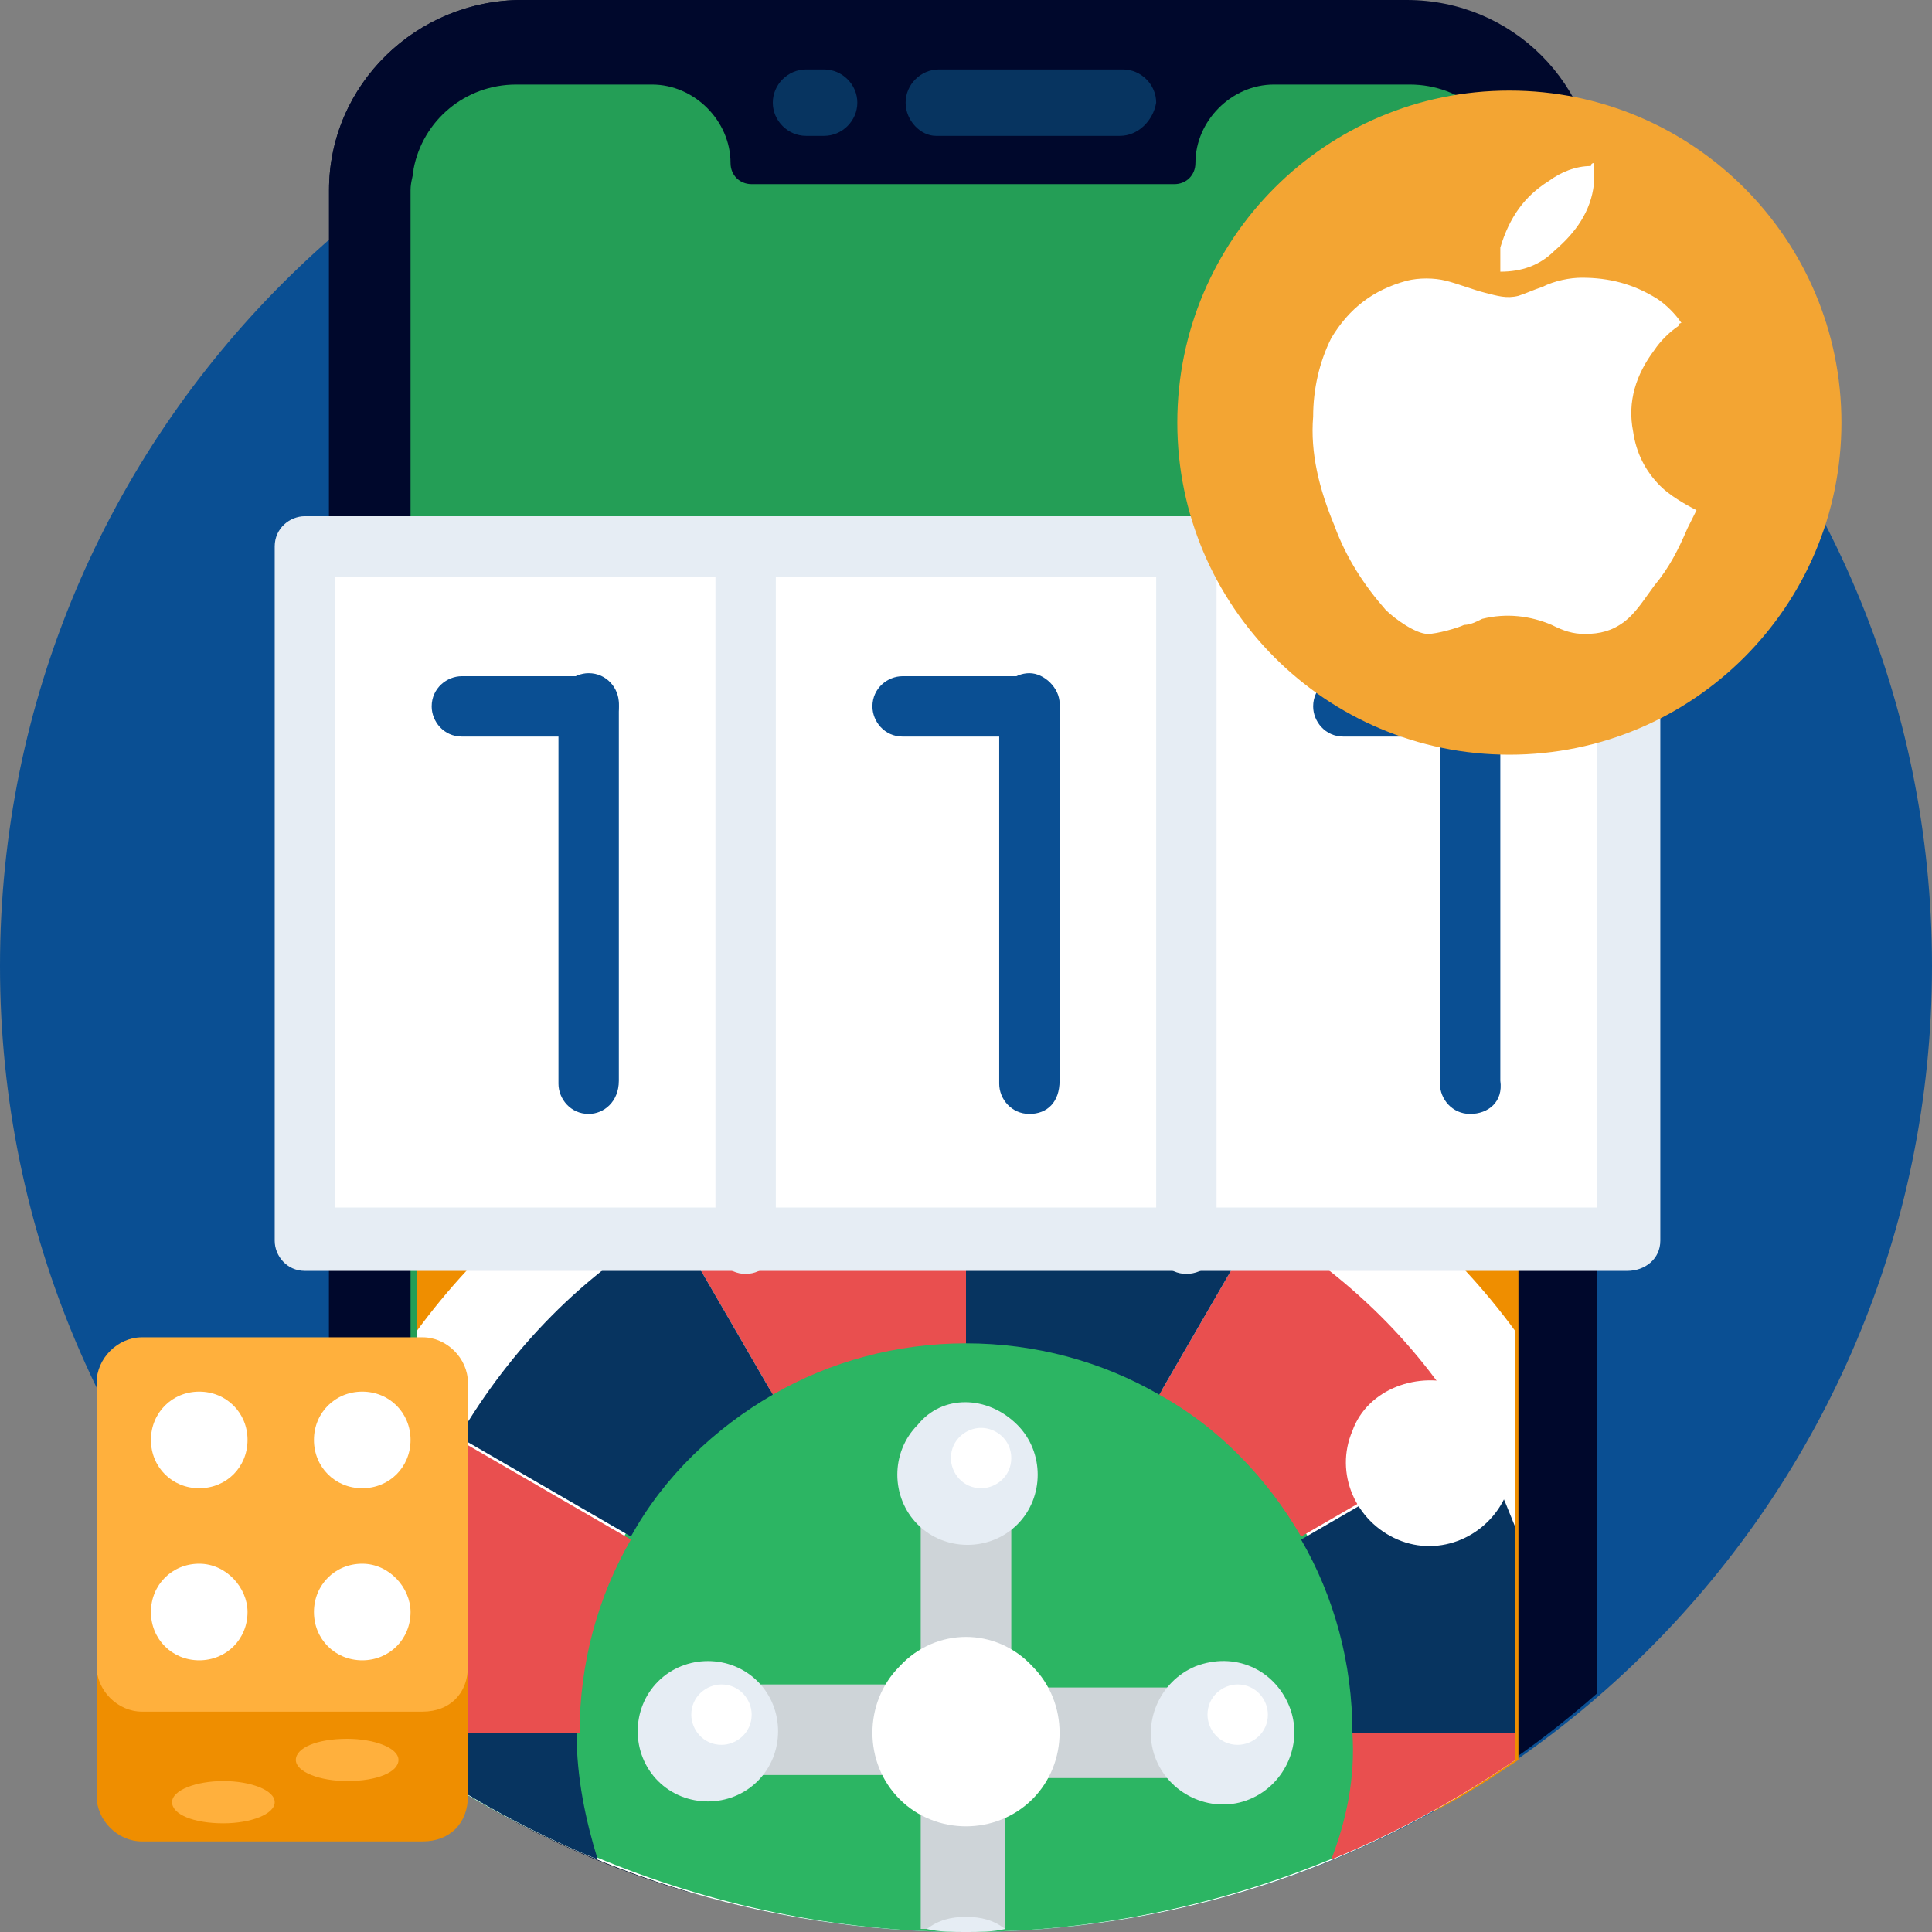 <svg width="64" height="64" fill="none" xmlns="http://www.w3.org/2000/svg"><rect width="100%" height="100%" fill="#808080" stroke="none"/><path d="M32 64c17.673 0 32-14.327 32-32C64 14.327 49.673 0 32 0 14.327 0 0 14.327 0 32c0 17.673 14.327 32 32 32z" fill="#0A4F93"/><path d="M10.9 6.3v49.8c3.4 3 7.5 5.3 12 6.6h18c4.5-1.3 8.6-3.6 12-6.6V6.3c0-3.5-2.8-6.3-6.3-6.3H17.3c-3.5 0-6.4 2.8-6.4 6.3z" fill="#00082C"/><path d="M10.9 6.3v49.8c3.4 3 7.5 5.3 12 6.6h3.4c-.5-1.6.3-3 .3-3v-4.9c-1.8-2.9 1.1-4.9 1.1-4.9-2.2-2.6 0-5.2 0-5.2-3-1.9-1.1-4.9-1.1-4.9v-4.9c-2-2.9.8-4.9.8-4.9-1.6-2.9 1.4-4.7 1.4-4.7l-.5-11.7c-3.3-1.4-1.7-5.4-1.7-5.4-1.1-1.1 0-2.2 0-2.2-.7-.6 0-1.6 0-1.6V2.3c-1.2-.9-.2-2.3-.2-2.3h-9.1c-3.5 0-6.4 2.8-6.4 6.3z" fill="#00082C"/><path d="M27.3 4.5h-.6c-.6 0-1.1-.5-1.1-1.1 0-.6.5-1.1 1.1-1.1h.6c.6 0 1.1.5 1.1 1.1 0 .6-.5 1.1-1.1 1.1zm9.8 0H31c-.5 0-1-.5-1-1.1 0-.6.5-1.1 1.1-1.1h6.1c.6 0 1.1.5 1.1 1.1-.1.6-.6 1.1-1.2 1.1z" fill="#073460"/><path d="M50.1 5.6c-.3-1.6-1.7-2.8-3.4-2.8h-4.5c-1.4 0-2.6 1.2-2.6 2.6 0 .4-.3.7-.7.7h-14c-.4 0-.7-.3-.7-.7 0-1.4-1.2-2.6-2.6-2.6h-4.5c-1.7 0-3.1 1.2-3.4 2.8 0 .2-.1.4-.1.7v52C19 61.9 25.2 64 32 64c6.8 0 13-2.1 18.2-5.7v-52c0-.2 0-.4-.1-.7z" fill="#249E56"/><path d="M32 31.4c-7.1 0-13.5 2.9-18.2 7.5v19.4c.9.6 1.8 1.2 2.8 1.7h30.9c1-.5 1.9-1.1 2.8-1.7V38.9c-4.8-4.6-11.2-7.5-18.3-7.5z" fill="#EF8E00"/><path d="M50.2 37.7c-5-4.6-11.4-7.2-18.2-7.2-6.8 0-13.2 2.5-18.2 7.2V40c.1-.2.3-.3.4-.5 4.8-4.8 11.1-7.4 17.8-7.4 6.7 0 13 2.6 17.8 7.4.1.1.3.3.4.5v-2.3z" fill="#FFB03D"/><path d="M50.2 58.3V44.1c-4.1-5.6-10.7-9.2-18.2-9.2s-14.1 3.6-18.2 9.2v14.3C19 61.9 25.2 64 32 64c6.8 0 13-2.1 18.2-5.7z" fill="#fff"/><path d="M44.3 61.5c.4-1.3.7-2.7.7-4.2 0-3.5-1.4-6.8-3.8-9.2-2.4-2.4-5.8-3.8-9.2-3.8-7.2 0-13 5.8-13 13 0 1.5.2 2.8.7 4.2 3.8 1.6 8 2.5 12.3 2.5 4.3 0 8.5-.9 12.3-2.5z" fill="#2CB563"/><path d="M32 54.4c.5 0 1 .1 1.5.4v-4.3c-.4.3-.9.5-1.5.5s-1.1-.2-1.5-.5v4.3c.5-.3 1-.4 1.5-.4zm-2.6 4.4c-.2-.4-.4-.9-.4-1.5 0-.5.1-1 .4-1.5h-4.3c.3.4.5.9.5 1.5s-.2 1.1-.5 1.5h4.3zm9.5-2.9h-4.3c.2.4.4.9.4 1.5 0 .5-.1 1-.4 1.5h4.3c-.3-.4-.5-.9-.5-1.5s.2-1.1.5-1.5zM33.5 60c-.4.2-.9.4-1.5.4-.5 0-1-.1-1.5-.4v3.9h.5c.3-.1.6-.2.9-.2.3 0 .6.1.9.2h.5V60h.2z" fill="#CED4D8"/><path d="M34.2 55.2c1.2 1.2 1.2 3.2 0 4.4-1.2 1.2-3.2 1.2-4.4 0-1.2-1.2-1.2-3.2 0-4.4 1.2-1.3 3.2-1.3 4.4 0z" fill="#fff"/><path d="M44.1 61.6c2.2-.9 4.2-2 6.1-3.3v-.9h-5.4c.1 1.5-.2 2.9-.7 4.2z" fill="#E94F4F"/><path d="M19.1 57.4h-5.4v.9c1.9 1.3 3.9 2.4 6.1 3.3-.4-1.3-.7-2.7-.7-4.2zm31.1-6.8c-.4-1-.8-2-1.4-2.9L43.1 51c1.1 1.9 1.7 4.1 1.7 6.4h5.4v-6.8z" fill="#073460"/><path d="M25.6 46.2c1.9-1.1 4.1-1.7 6.4-1.7v-6.6c-3.5 0-6.9.9-9.7 2.6l3.3 5.7zm12.8 0c2 1.1 3.6 2.8 4.7 4.7l5.7-3.3c-1.7-3-4.2-5.4-7.1-7.1l-3.3 5.7z" fill="#E94F4F"/><path d="M38.4 46.2l3.3-5.7c-2.9-1.7-6.2-2.6-9.7-2.6v6.6c2.3 0 4.5.6 6.4 1.7z" fill="#073460"/><path d="M13.8 57.4h5.4c0-2.3.6-4.5 1.7-6.4l-5.7-3.3c-.5.9-1 1.9-1.4 2.9v6.8z" fill="#E94F4F"/><path d="M20.9 50.9c1.1-2 2.8-3.6 4.7-4.7l-3.3-5.7c-3 1.7-5.4 4.2-7.1 7.1l5.7 3.3z" fill="#073460"/><path d="M48.4 45.9c1.4.6 2.1 2.2 1.5 3.6-.6 1.4-2.2 2.1-3.6 1.5-1.4-.6-2.1-2.2-1.5-3.6.5-1.4 2.2-2 3.6-1.5zM32 58.5c-.6 0-1.1-.5-1.1-1.1 0-.7.6-1.2 1.3-1.1.5.1.9.6.9 1.1 0 .6-.5 1.1-1.1 1.1z" fill="#fff"/><path d="M33.7 47.2c.9.9.9 2.4 0 3.3-.9.9-2.4.9-3.3 0-.9-.9-.9-2.4 0-3.3.8-1 2.3-1 3.3 0z" fill="#E6EDF4"/><path d="M33.5 48.3c0 .6-.5 1-1 1-.6 0-1-.5-1-1 0-.6.5-1 1-1s1 .4 1 1z" fill="#fff"/><path d="M42.7 56.5c.5 1.2-.1 2.6-1.3 3.1s-2.6-.1-3.1-1.3.1-2.6 1.3-3.1c1.3-.5 2.6.1 3.1 1.3z" fill="#E6EDF4"/><path d="M42 56.8c0 .6-.5 1-1 1-.6 0-1-.5-1-1 0-.6.5-1 1-1 .6 0 1 .5 1 1z" fill="#fff"/><path d="M25.1 55.7c.9.9.9 2.4 0 3.3-.9.9-2.4.9-3.3 0-.9-.9-.9-2.4 0-3.3.9-.9 2.4-.9 3.3 0z" fill="#E6EDF4"/><path d="M24.9 56.8c0 .6-.5 1-1 1-.6 0-1-.5-1-1 0-.6.5-1 1-1 .6 0 1 .5 1 1z" fill="#fff"/><path d="M32 64c.4 0 .9 0 1.3-.1-.4-.3-.8-.4-1.3-.4s-.9.1-1.3.4c.4.1.9.1 1.3.1z" fill="#E6EDF4"/><path d="M53.9 31.7v9.4H39.3v-23h14.6v13.6zM39.3 18.1H24.7v23h14.6v-23zm-14.6 0H10.1v23h14.6v-23z" fill="#fff"/><path d="M53.9 42.1H10.1c-.6 0-1-.5-1-1v-23c0-.6.5-1 1-1H54c.6 0 1 .5 1 1v23c0 .6-.5 1-1.1 1zM11.1 40h41.8V19.1H11.1V40z" fill="#E6EDF4"/><path d="M24.7 42.2c-.6 0-1-.5-1-1v-23c0-.6.5-1 1-1 .6 0 1 .5 1 1v23c0 .5-.4 1-1 1zm14.6 0c-.6 0-1-.5-1-1v-23c0-.6.5-1 1-1 .6 0 1 .5 1 1v23c.1.5-.4 1-1 1z" fill="#E6EDF4"/><path d="M19.5 24.4h-4.2c-.6 0-1-.5-1-1 0-.6.5-1 1-1h4.2c.6 0 1 .5 1 1s-.5 1-1 1z" fill="#0A4F93"/><path d="M19.5 36.9c-.6 0-1-.5-1-1V23.3c0-.6.5-1 1-1 .6 0 1 .5 1 1v12.5c0 .7-.5 1.1-1 1.1zm14.6-12.5h-4.2c-.6 0-1-.5-1-1 0-.6.5-1 1-1h4.2c.6 0 1 .5 1 1s-.4 1-1 1z" fill="#0A4F93"/><path d="M34.1 36.9c-.6 0-1-.5-1-1V23.3c0-.6.5-1 1-1s1 .5 1 1v12.5c0 .7-.4 1.1-1 1.1zm14.6-12.5h-4.2c-.6 0-1-.5-1-1 0-.6.5-1 1-1h4.2c.6 0 1 .5 1 1 .1.5-.4 1-1 1z" fill="#0A4F93"/><path d="M48.7 36.9c-.6 0-1-.5-1-1V23.3c0-.6.5-1 1-1 .6 0 1 .5 1 1v12.5c.1.7-.4 1.1-1 1.1z" fill="#0A4F93"/><path d="M50 25c6.075 0 11-4.925 11-11S56.075 3 50 3 39 7.925 39 14s4.925 11 11 11z" fill="#F3A533"/><path d="M47.3 21c-.4 0-1.1-.5-1.4-.8-.7-.8-1.3-1.7-1.7-2.8-.5-1.2-.8-2.4-.7-3.6 0-.9.2-1.8.6-2.6.6-1 1.4-1.6 2.5-1.9.4-.1.9-.1 1.3 0s.9.3 1.3.4c.4.1.7.2 1.1.1.3-.1.5-.2.8-.3.4-.2.9-.3 1.3-.3.9 0 1.7.2 2.5.7.3.2.6.5.8.8 0 0-.1 0-.1.1-.3.2-.6.5-.8.8-.6.8-.9 1.7-.7 2.7.1.7.4 1.3.9 1.8.3.3.8.6 1.2.8l-.3.6c-.3.7-.6 1.3-1.1 1.9-.3.4-.6.9-1 1.2-.4.3-.8.4-1.3.4-.4 0-.7-.1-1.1-.3-.7-.3-1.5-.4-2.3-.2-.2.1-.4.2-.6.2-.2.1-.9.3-1.2.3zm5.5-15.6v.7c-.1.9-.6 1.6-1.3 2.2-.5.5-1.1.7-1.8.7v-.8c.3-1 .8-1.7 1.6-2.2.4-.3.9-.5 1.4-.5 0-.1.1-.1.1-.1z" fill="#fff"/><path d="M14 61H4.7c-.8 0-1.5-.7-1.5-1.5v-9.4c0-.8.7-1.5 1.5-1.5H14c.8 0 1.5.7 1.5 1.5v9.4c0 .9-.6 1.5-1.5 1.5z" fill="#EF8E00"/><path d="M9.1 59.7c0 .4-.8.7-1.7.7-1 0-1.7-.3-1.7-.7 0-.4.8-.7 1.7-.7.9 0 1.7.3 1.7.7zm4.1-1.4c0-.4-.8-.7-1.7-.7-1 0-1.7.3-1.7.7 0 .4.8.7 1.7.7 1 0 1.7-.3 1.7-.7zm.8-1.6H4.7c-.8 0-1.5-.7-1.5-1.5v-9.4c0-.8.7-1.5 1.5-1.5H14c.8 0 1.5.7 1.5 1.5v9.4c0 .9-.6 1.5-1.5 1.5z" fill="#FFB03D"/><path d="M8.2 47.7c0 .9-.7 1.6-1.6 1.6-.9 0-1.6-.7-1.6-1.6 0-.9.7-1.6 1.6-1.6.9 0 1.6.7 1.6 1.6zm5.4 0c0 .9-.7 1.6-1.6 1.6-.9 0-1.6-.7-1.6-1.6 0-.9.7-1.6 1.6-1.6.9 0 1.6.7 1.6 1.6zm-5.4 5.7c0 .9-.7 1.6-1.6 1.6-.9 0-1.6-.7-1.6-1.6 0-.9.7-1.6 1.6-1.6.9 0 1.6.8 1.6 1.6zm5.4 0c0 .9-.7 1.6-1.6 1.6-.9 0-1.6-.7-1.6-1.6 0-.9.7-1.6 1.6-1.6.9 0 1.6.8 1.6 1.6z" fill="#fff"/></svg>